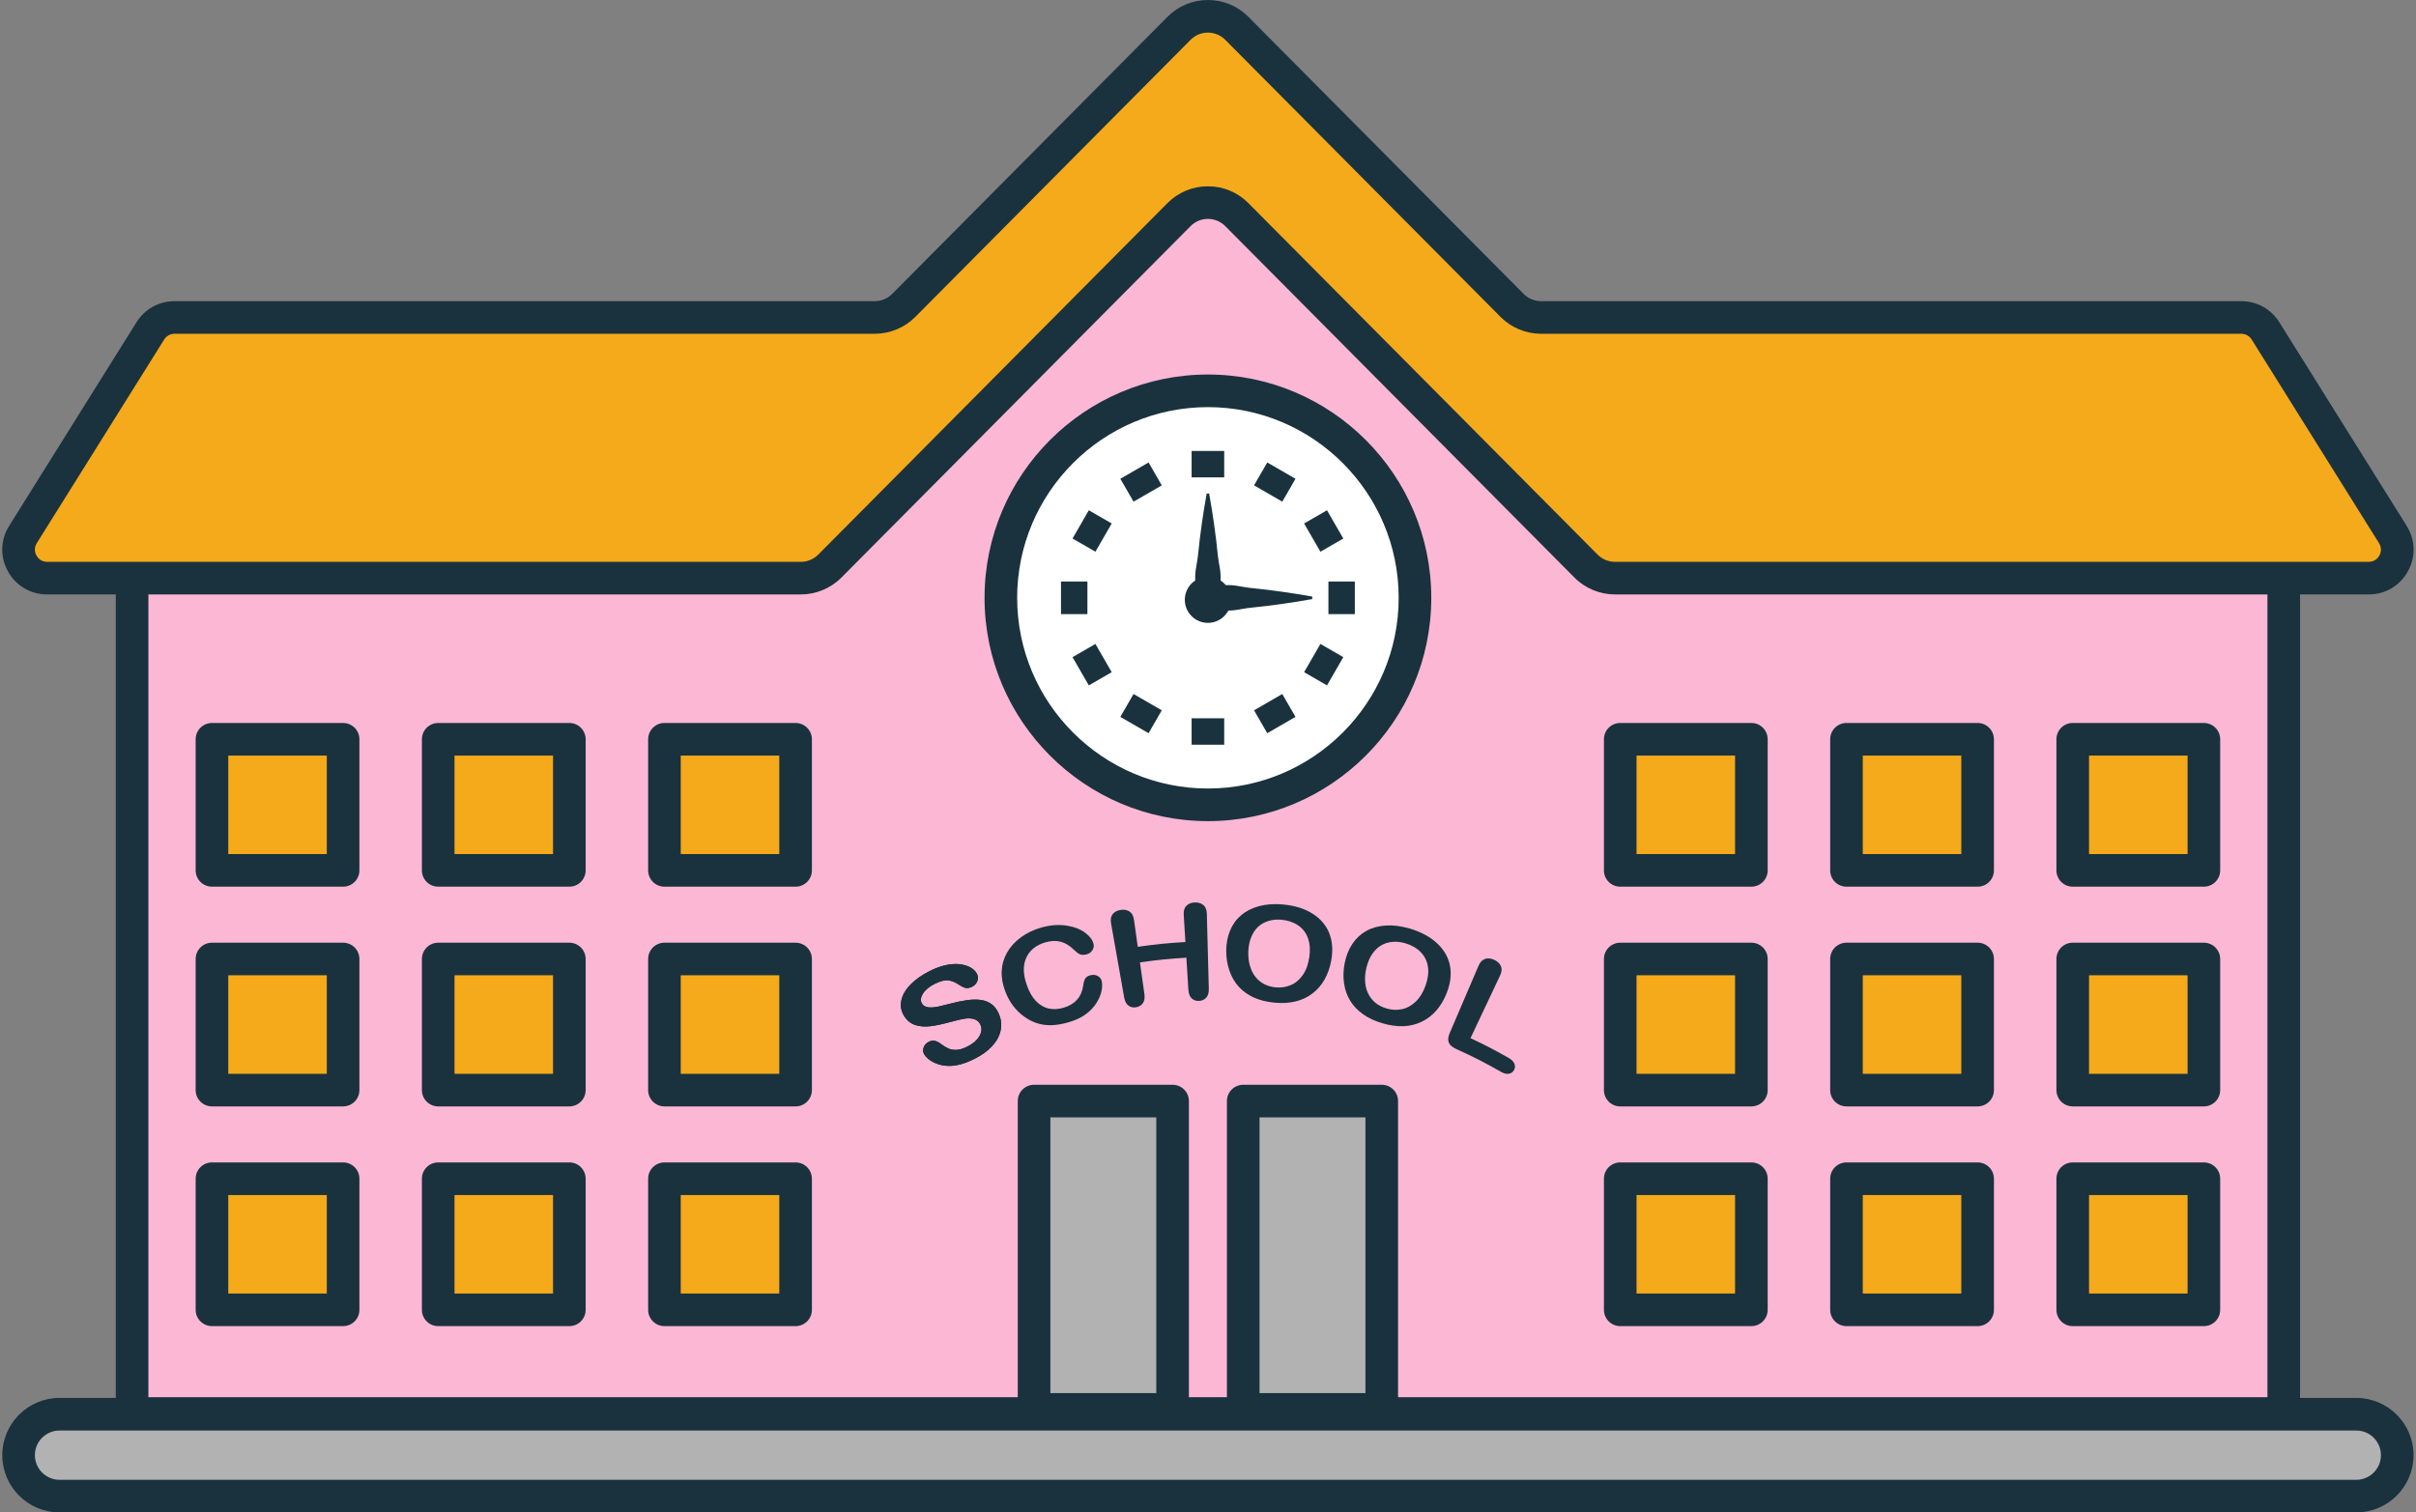 <?xml version="1.0" encoding="UTF-8" standalone="no"?><svg xmlns="http://www.w3.org/2000/svg" xmlns:xlink="http://www.w3.org/1999/xlink" fill="#000000" height="790.5" preserveAspectRatio="xMidYMid meet" version="1" viewBox="439.4 634.0 1262.4 790.5" width="1262.4" zoomAndPan="magnify"><rect x="439.4" y="634.0" width="1262.4" height="790.5" fill="#808080" stroke="none"/><g><g id="change1_1"><path d="M 1632.691 933.688 L 1632.691 1372.781 L 508.414 1372.781 L 508.184 934.191 L 856.914 936.305 C 856.914 936.305 1003.973 740.379 1074.609 739.75 C 1150.523 739.066 1277.516 936.305 1277.516 936.305 L 1632.691 933.688" fill="#fbb7d4"/></g><g id="change2_1"><path d="M 1052.102 1370.648 L 979.723 1370.648 L 979.723 1209.48 L 1052.102 1209.48 L 1052.102 1370.648" fill="#b2b2b2"/></g><g id="change2_2"><path d="M 1161.391 1370.648 L 1089.012 1370.648 L 1089.012 1209.48 L 1161.391 1209.48 L 1161.391 1370.648" fill="#b2b2b2"/></g><g id="change3_1"><path d="M 1632.695 1381.297 L 508.418 1381.297 C 503.711 1381.297 499.898 1377.488 499.898 1372.777 L 499.898 933.68 L 516.938 933.68 L 516.938 1364.258 L 1624.18 1364.258 L 1624.18 933.68 L 1641.215 933.68 L 1641.215 1372.777 C 1641.215 1377.488 1637.41 1381.297 1632.695 1381.297" fill="#1a323d"/></g><g id="change3_2"><path d="M 988.242 1362.129 L 1043.578 1362.129 L 1043.578 1218 L 988.242 1218 Z M 1052.102 1379.172 L 979.723 1379.172 C 975.02 1379.172 971.203 1375.359 971.203 1370.648 L 971.203 1209.48 C 971.203 1204.781 975.02 1200.961 979.723 1200.961 L 1052.102 1200.961 C 1056.809 1200.961 1060.621 1204.781 1060.621 1209.48 L 1060.621 1370.648 C 1060.621 1375.359 1056.809 1379.172 1052.102 1379.172" fill="#1a323d"/></g><g id="change3_3"><path d="M 1097.531 1362.129 L 1152.871 1362.129 L 1152.871 1218 L 1097.531 1218 Z M 1161.391 1379.172 L 1089.012 1379.172 C 1084.301 1379.172 1080.488 1375.359 1080.488 1370.648 L 1080.488 1209.48 C 1080.488 1204.781 1084.301 1200.961 1089.012 1200.961 L 1161.391 1200.961 C 1166.09 1200.961 1169.91 1204.781 1169.91 1209.48 L 1169.91 1370.648 C 1169.91 1375.359 1166.09 1379.172 1161.391 1379.172" fill="#1a323d"/></g><g id="change4_1"><path d="M 618.676 1318.59 L 550.152 1318.59 L 550.152 1250.07 L 618.676 1250.07 L 618.676 1318.59" fill="#f5aa1b"/></g><g id="change4_2"><path d="M 736.891 1318.59 L 668.371 1318.59 L 668.371 1250.07 L 736.891 1250.07 L 736.891 1318.59" fill="#f5aa1b"/></g><g id="change4_3"><path d="M 855.109 1318.59 L 786.59 1318.59 L 786.59 1250.07 L 855.109 1250.07 L 855.109 1318.59" fill="#f5aa1b"/></g><g id="change4_4"><path d="M 618.676 1203.75 L 550.152 1203.75 L 550.152 1135.23 L 618.676 1135.23 L 618.676 1203.75" fill="#f5aa1b"/></g><g id="change4_5"><path d="M 736.891 1203.75 L 668.371 1203.75 L 668.371 1135.23 L 736.891 1135.23 L 736.891 1203.75" fill="#f5aa1b"/></g><g id="change4_6"><path d="M 855.109 1203.75 L 786.59 1203.75 L 786.59 1135.23 L 855.109 1135.23 L 855.109 1203.75" fill="#f5aa1b"/></g><g id="change4_7"><path d="M 618.676 1088.91 L 550.152 1088.91 L 550.152 1020.391 L 618.676 1020.391 L 618.676 1088.91" fill="#f5aa1b"/></g><g id="change4_8"><path d="M 736.891 1088.91 L 668.371 1088.91 L 668.371 1020.391 L 736.891 1020.391 L 736.891 1088.91" fill="#f5aa1b"/></g><g id="change4_9"><path d="M 855.109 1088.91 L 786.59 1088.91 L 786.59 1020.391 L 855.109 1020.391 L 855.109 1088.91" fill="#f5aa1b"/></g><g id="change4_10"><path d="M 1354.52 1318.59 L 1286 1318.59 L 1286 1250.07 L 1354.52 1250.07 L 1354.52 1318.59" fill="#f5aa1b"/></g><g id="change4_11"><path d="M 1472.738 1318.59 L 1404.219 1318.59 L 1404.219 1250.07 L 1472.738 1250.07 L 1472.738 1318.59" fill="#f5aa1b"/></g><g id="change4_12"><path d="M 1590.961 1318.59 L 1522.441 1318.59 L 1522.441 1250.07 L 1590.961 1250.07 L 1590.961 1318.59" fill="#f5aa1b"/></g><g id="change4_13"><path d="M 1354.52 1203.75 L 1286 1203.75 L 1286 1135.23 L 1354.52 1135.23 L 1354.52 1203.75" fill="#f5aa1b"/></g><g id="change4_14"><path d="M 1472.738 1203.75 L 1404.219 1203.75 L 1404.219 1135.23 L 1472.738 1135.23 L 1472.738 1203.75" fill="#f5aa1b"/></g><g id="change4_15"><path d="M 1590.961 1203.75 L 1522.441 1203.75 L 1522.441 1135.23 L 1590.961 1135.23 L 1590.961 1203.75" fill="#f5aa1b"/></g><g id="change4_16"><path d="M 1354.52 1088.91 L 1286 1088.91 L 1286 1020.391 L 1354.52 1020.391 L 1354.52 1088.91" fill="#f5aa1b"/></g><g id="change4_17"><path d="M 1472.738 1088.91 L 1404.219 1088.91 L 1404.219 1020.391 L 1472.738 1020.391 L 1472.738 1088.91" fill="#f5aa1b"/></g><g id="change4_18"><path d="M 1590.961 1088.91 L 1522.441 1088.91 L 1522.441 1020.391 L 1590.961 1020.391 L 1590.961 1088.91" fill="#f5aa1b"/></g><g id="change3_4"><path d="M 558.672 1310.07 L 610.156 1310.07 L 610.156 1258.59 L 558.672 1258.59 Z M 618.676 1327.109 L 550.152 1327.109 C 545.449 1327.109 541.633 1323.301 541.633 1318.59 L 541.633 1250.07 C 541.633 1245.359 545.449 1241.551 550.152 1241.551 L 618.676 1241.551 C 623.379 1241.551 627.195 1245.359 627.195 1250.07 L 627.195 1318.59 C 627.195 1323.301 623.379 1327.109 618.676 1327.109" fill="#1a323d"/></g><g id="change3_5"><path d="M 676.891 1310.07 L 728.371 1310.07 L 728.371 1258.59 L 676.891 1258.59 Z M 736.891 1327.109 L 668.371 1327.109 C 663.664 1327.109 659.852 1323.301 659.852 1318.59 L 659.852 1250.07 C 659.852 1245.359 663.664 1241.551 668.371 1241.551 L 736.891 1241.551 C 741.598 1241.551 745.41 1245.359 745.41 1250.07 L 745.41 1318.59 C 745.41 1323.301 741.598 1327.109 736.891 1327.109" fill="#1a323d"/></g><g id="change3_6"><path d="M 795.109 1310.07 L 846.59 1310.07 L 846.59 1258.59 L 795.109 1258.59 Z M 855.109 1327.109 L 786.59 1327.109 C 781.883 1327.109 778.07 1323.301 778.07 1318.59 L 778.07 1250.07 C 778.07 1245.359 781.883 1241.551 786.59 1241.551 L 855.109 1241.551 C 859.816 1241.551 863.629 1245.359 863.629 1250.07 L 863.629 1318.59 C 863.629 1323.301 859.816 1327.109 855.109 1327.109" fill="#1a323d"/></g><g id="change3_7"><path d="M 558.672 1195.23 L 610.156 1195.23 L 610.156 1143.75 L 558.672 1143.75 Z M 618.676 1212.27 L 550.152 1212.27 C 545.449 1212.27 541.633 1208.461 541.633 1203.75 L 541.633 1135.23 C 541.633 1130.531 545.449 1126.711 550.152 1126.711 L 618.676 1126.711 C 623.379 1126.711 627.195 1130.531 627.195 1135.23 L 627.195 1203.75 C 627.195 1208.461 623.379 1212.27 618.676 1212.27" fill="#1a323d"/></g><g id="change3_8"><path d="M 676.891 1195.23 L 728.371 1195.23 L 728.371 1143.75 L 676.891 1143.75 Z M 736.891 1212.27 L 668.371 1212.27 C 663.664 1212.27 659.852 1208.461 659.852 1203.75 L 659.852 1135.23 C 659.852 1130.531 663.664 1126.711 668.371 1126.711 L 736.891 1126.711 C 741.598 1126.711 745.41 1130.531 745.41 1135.23 L 745.41 1203.75 C 745.41 1208.461 741.598 1212.27 736.891 1212.27" fill="#1a323d"/></g><g id="change3_9"><path d="M 795.109 1195.23 L 846.59 1195.23 L 846.59 1143.75 L 795.109 1143.75 Z M 855.109 1212.27 L 786.59 1212.27 C 781.883 1212.27 778.07 1208.461 778.07 1203.75 L 778.07 1135.23 C 778.07 1130.531 781.883 1126.711 786.59 1126.711 L 855.109 1126.711 C 859.816 1126.711 863.629 1130.531 863.629 1135.23 L 863.629 1203.75 C 863.629 1208.461 859.816 1212.27 855.109 1212.27" fill="#1a323d"/></g><g id="change3_10"><path d="M 558.672 1080.398 L 610.156 1080.398 L 610.156 1028.91 L 558.672 1028.91 Z M 618.676 1097.43 L 550.152 1097.43 C 545.449 1097.43 541.633 1093.621 541.633 1088.91 L 541.633 1020.391 C 541.633 1015.691 545.449 1011.871 550.152 1011.871 L 618.676 1011.871 C 623.379 1011.871 627.195 1015.691 627.195 1020.391 L 627.195 1088.91 C 627.195 1093.621 623.379 1097.43 618.676 1097.43" fill="#1a323d"/></g><g id="change3_11"><path d="M 676.891 1080.398 L 728.371 1080.398 L 728.371 1028.91 L 676.891 1028.91 Z M 736.891 1097.43 L 668.371 1097.43 C 663.664 1097.43 659.852 1093.621 659.852 1088.91 L 659.852 1020.391 C 659.852 1015.691 663.664 1011.871 668.371 1011.871 L 736.891 1011.871 C 741.598 1011.871 745.41 1015.691 745.41 1020.391 L 745.41 1088.91 C 745.41 1093.621 741.598 1097.43 736.891 1097.43" fill="#1a323d"/></g><g id="change3_12"><path d="M 795.109 1080.398 L 846.59 1080.398 L 846.59 1028.91 L 795.109 1028.91 Z M 855.109 1097.43 L 786.59 1097.43 C 781.883 1097.43 778.07 1093.621 778.07 1088.91 L 778.07 1020.391 C 778.07 1015.691 781.883 1011.871 786.59 1011.871 L 855.109 1011.871 C 859.816 1011.871 863.629 1015.691 863.629 1020.391 L 863.629 1088.91 C 863.629 1093.621 859.816 1097.43 855.109 1097.43" fill="#1a323d"/></g><g id="change3_13"><path d="M 1294.52 1310.07 L 1346 1310.07 L 1346 1258.59 L 1294.52 1258.59 Z M 1354.52 1327.109 L 1286 1327.109 C 1281.289 1327.109 1277.48 1323.301 1277.48 1318.59 L 1277.48 1250.07 C 1277.48 1245.359 1281.289 1241.551 1286 1241.551 L 1354.52 1241.551 C 1359.23 1241.551 1363.039 1245.359 1363.039 1250.07 L 1363.039 1318.59 C 1363.039 1323.301 1359.23 1327.109 1354.52 1327.109" fill="#1a323d"/></g><g id="change3_14"><path d="M 1412.738 1310.07 L 1464.219 1310.07 L 1464.219 1258.59 L 1412.738 1258.59 Z M 1472.738 1327.109 L 1404.219 1327.109 C 1399.512 1327.109 1395.699 1323.301 1395.699 1318.59 L 1395.699 1250.07 C 1395.699 1245.359 1399.512 1241.551 1404.219 1241.551 L 1472.738 1241.551 C 1477.441 1241.551 1481.262 1245.359 1481.262 1250.07 L 1481.262 1318.59 C 1481.262 1323.301 1477.441 1327.109 1472.738 1327.109" fill="#1a323d"/></g><g id="change3_15"><path d="M 1530.961 1310.07 L 1582.441 1310.07 L 1582.441 1258.59 L 1530.961 1258.59 Z M 1590.961 1327.109 L 1522.441 1327.109 C 1517.73 1327.109 1513.922 1323.301 1513.922 1318.59 L 1513.922 1250.07 C 1513.922 1245.359 1517.73 1241.551 1522.441 1241.551 L 1590.961 1241.551 C 1595.66 1241.551 1599.48 1245.359 1599.48 1250.07 L 1599.48 1318.59 C 1599.48 1323.301 1595.66 1327.109 1590.961 1327.109" fill="#1a323d"/></g><g id="change3_16"><path d="M 1294.52 1195.23 L 1346 1195.23 L 1346 1143.75 L 1294.52 1143.75 Z M 1354.52 1212.27 L 1286 1212.27 C 1281.289 1212.27 1277.48 1208.461 1277.48 1203.75 L 1277.48 1135.23 C 1277.48 1130.531 1281.289 1126.711 1286 1126.711 L 1354.52 1126.711 C 1359.23 1126.711 1363.039 1130.531 1363.039 1135.23 L 1363.039 1203.75 C 1363.039 1208.461 1359.23 1212.27 1354.52 1212.27" fill="#1a323d"/></g><g id="change3_17"><path d="M 1412.738 1195.23 L 1464.219 1195.23 L 1464.219 1143.75 L 1412.738 1143.75 Z M 1472.738 1212.27 L 1404.219 1212.27 C 1399.512 1212.27 1395.699 1208.461 1395.699 1203.75 L 1395.699 1135.23 C 1395.699 1130.531 1399.512 1126.711 1404.219 1126.711 L 1472.738 1126.711 C 1477.441 1126.711 1481.262 1130.531 1481.262 1135.23 L 1481.262 1203.75 C 1481.262 1208.461 1477.441 1212.27 1472.738 1212.27" fill="#1a323d"/></g><g id="change3_18"><path d="M 1530.961 1195.23 L 1582.441 1195.23 L 1582.441 1143.75 L 1530.961 1143.75 Z M 1590.961 1212.27 L 1522.441 1212.27 C 1517.73 1212.27 1513.922 1208.461 1513.922 1203.75 L 1513.922 1135.23 C 1513.922 1130.531 1517.73 1126.711 1522.441 1126.711 L 1590.961 1126.711 C 1595.66 1126.711 1599.48 1130.531 1599.48 1135.23 L 1599.48 1203.75 C 1599.48 1208.461 1595.66 1212.27 1590.961 1212.27" fill="#1a323d"/></g><g id="change3_19"><path d="M 1294.52 1080.398 L 1346 1080.398 L 1346 1028.91 L 1294.52 1028.91 Z M 1354.52 1097.43 L 1286 1097.43 C 1281.289 1097.43 1277.48 1093.621 1277.48 1088.91 L 1277.48 1020.391 C 1277.48 1015.691 1281.289 1011.871 1286 1011.871 L 1354.52 1011.871 C 1359.23 1011.871 1363.039 1015.691 1363.039 1020.391 L 1363.039 1088.91 C 1363.039 1093.621 1359.23 1097.43 1354.52 1097.43" fill="#1a323d"/></g><g id="change3_20"><path d="M 1412.738 1080.398 L 1464.219 1080.398 L 1464.219 1028.91 L 1412.738 1028.91 Z M 1472.738 1097.43 L 1404.219 1097.43 C 1399.512 1097.43 1395.699 1093.621 1395.699 1088.91 L 1395.699 1020.391 C 1395.699 1015.691 1399.512 1011.871 1404.219 1011.871 L 1472.738 1011.871 C 1477.441 1011.871 1481.262 1015.691 1481.262 1020.391 L 1481.262 1088.91 C 1481.262 1093.621 1477.441 1097.43 1472.738 1097.43" fill="#1a323d"/></g><g id="change3_21"><path d="M 1530.961 1080.398 L 1582.441 1080.398 L 1582.441 1028.91 L 1530.961 1028.91 Z M 1590.961 1097.43 L 1522.441 1097.43 C 1517.73 1097.43 1513.922 1093.621 1513.922 1088.91 L 1513.922 1020.391 C 1513.922 1015.691 1517.73 1011.871 1522.441 1011.871 L 1590.961 1011.871 C 1595.66 1011.871 1599.48 1015.691 1599.48 1020.391 L 1599.48 1088.91 C 1599.48 1093.621 1595.66 1097.43 1590.961 1097.43" fill="#1a323d"/></g><g id="change5_1"><path d="M 1178.75 946.461 C 1178.75 1006.219 1130.309 1054.648 1070.559 1054.648 C 1010.801 1054.648 962.363 1006.219 962.363 946.461 C 962.363 886.711 1010.801 838.27 1070.559 838.27 C 1130.309 838.27 1178.75 886.711 1178.75 946.461" fill="#ffffff"/></g><g id="change3_22"><path d="M 1070.559 846.789 C 1015.602 846.789 970.883 891.512 970.883 946.461 C 970.883 1001.422 1015.602 1046.129 1070.559 1046.129 C 1125.512 1046.129 1170.23 1001.422 1170.23 946.461 C 1170.23 891.512 1125.512 846.789 1070.559 846.789 Z M 1070.559 1063.172 C 1006.199 1063.172 953.844 1010.82 953.844 946.461 C 953.844 882.109 1006.199 829.75 1070.559 829.75 C 1134.91 829.75 1187.262 882.109 1187.262 946.461 C 1187.262 1010.82 1134.91 1063.172 1070.559 1063.172" fill="#1a323d"/></g><g id="change3_23"><path d="M 1079.07 883.5 L 1062.039 883.5 L 1062.039 869.691 L 1079.07 869.691 L 1079.07 883.5" fill="#1a323d"/></g><g id="change5_2"><path d="M 1032.172 879.98 L 1039.078 891.941 L 1032.172 879.98" fill="#ffffff"/></g><g id="change3_24"><path d="M 1031.699 896.199 L 1024.789 884.238 L 1039.551 875.719 L 1046.449 887.68 L 1031.699 896.199" fill="#1a323d"/></g><g id="change5_3"><path d="M 1004.07 908.078 L 1016.031 914.98 L 1004.07 908.078" fill="#ffffff"/></g><g id="change3_25"><path d="M 1011.77 922.359 L 999.812 915.461 L 1008.328 900.699 L 1020.289 907.609 L 1011.77 922.359" fill="#1a323d"/></g><g id="change3_26"><path d="M 1007.59 954.98 L 993.785 954.98 L 993.785 937.941 L 1007.59 937.941 L 1007.59 954.98" fill="#1a323d"/></g><g id="change5_4"><path d="M 1004.07 984.852 L 1016.031 977.941 L 1004.07 984.852" fill="#ffffff"/></g><g id="change3_27"><path d="M 1008.328 992.23 L 999.812 977.469 L 1011.77 970.57 L 1020.289 985.32 L 1008.328 992.23" fill="#1a323d"/></g><g id="change5_5"><path d="M 1032.172 1012.949 L 1039.078 1000.988 L 1032.172 1012.949" fill="#ffffff"/></g><g id="change3_28"><path d="M 1039.551 1017.211 L 1024.789 1008.691 L 1031.699 996.73 L 1046.449 1005.25 L 1039.551 1017.211" fill="#1a323d"/></g><g id="change3_29"><path d="M 1079.07 1023.23 L 1062.039 1023.23 L 1062.039 1009.422 L 1079.07 1009.422 L 1079.07 1023.23" fill="#1a323d"/></g><g id="change5_6"><path d="M 1108.941 1012.949 L 1102.039 1000.988 L 1108.941 1012.949" fill="#ffffff"/></g><g id="change3_30"><path d="M 1101.559 1017.211 L 1094.66 1005.25 L 1109.41 996.73 L 1116.32 1008.691 L 1101.559 1017.211" fill="#1a323d"/></g><g id="change5_7"><path d="M 1137.039 984.852 L 1125.078 977.941 L 1137.039 984.852" fill="#ffffff"/></g><g id="change3_31"><path d="M 1132.781 992.23 L 1120.82 985.32 L 1129.34 970.57 L 1141.301 977.469 L 1132.781 992.23" fill="#1a323d"/></g><g id="change3_32"><path d="M 1147.32 954.98 L 1133.52 954.98 L 1133.52 937.941 L 1147.32 937.941 L 1147.32 954.98" fill="#1a323d"/></g><g id="change5_8"><path d="M 1137.039 908.078 L 1125.078 914.98 L 1137.039 908.078" fill="#ffffff"/></g><g id="change3_33"><path d="M 1129.34 922.359 L 1120.82 907.609 L 1132.781 900.699 L 1141.301 915.461 L 1129.34 922.359" fill="#1a323d"/></g><g id="change5_9"><path d="M 1108.941 879.98 L 1102.039 891.941 L 1108.941 879.98" fill="#ffffff"/></g><g id="change3_34"><path d="M 1109.41 896.199 L 1094.66 887.68 L 1101.559 875.719 L 1116.32 884.238 L 1109.41 896.199" fill="#1a323d"/></g><g id="change3_35"><path d="M 1071.191 891.941 C 1072.199 897.219 1072.969 902.5 1073.75 907.781 C 1074.512 913.059 1075.148 918.34 1075.672 923.621 C 1075.922 926.262 1076.469 928.91 1076.879 931.539 C 1077.289 934.191 1077.328 936.828 1076.941 939.469 C 1076.57 942.109 1075.961 944.75 1075.07 947.391 C 1074.16 950.031 1073.031 952.672 1071.191 955.309 L 1069.922 955.309 C 1068.078 952.672 1066.949 950.031 1066.039 947.391 C 1065.148 944.75 1064.539 942.109 1064.172 939.469 C 1063.781 936.828 1063.82 934.191 1064.23 931.539 C 1064.641 928.91 1065.191 926.262 1065.441 923.621 C 1065.961 918.34 1066.602 913.059 1067.359 907.781 C 1068.141 902.5 1068.91 897.219 1069.922 891.941 L 1071.191 891.941" fill="#1a323d"/></g><g id="change3_36"><path d="M 1125.078 947.102 C 1119.801 948.109 1114.52 948.871 1109.238 949.66 C 1103.961 950.422 1098.68 951.059 1093.398 951.578 C 1090.75 951.828 1088.109 952.379 1085.469 952.789 C 1082.828 953.199 1080.191 953.23 1077.551 952.852 C 1074.91 952.48 1072.27 951.871 1069.629 950.98 C 1066.988 950.059 1064.352 948.941 1061.711 947.102 L 1061.711 945.82 C 1064.352 943.988 1066.988 942.859 1069.629 941.949 C 1072.27 941.059 1074.91 940.449 1077.551 940.07 C 1080.191 939.691 1082.828 939.73 1085.469 940.141 C 1088.109 940.551 1090.75 941.102 1093.398 941.352 C 1098.68 941.871 1103.961 942.512 1109.238 943.27 C 1114.52 944.051 1119.801 944.809 1125.078 945.82 L 1125.078 947.102" fill="#1a323d"/></g><g id="change3_37"><path d="M 1082.621 947.48 C 1082.621 954.148 1077.219 959.551 1070.559 959.551 C 1063.891 959.551 1058.488 954.148 1058.488 947.48 C 1058.488 940.82 1063.891 935.422 1070.559 935.422 C 1077.219 935.422 1082.621 940.82 1082.621 947.48" fill="#1a323d"/></g><g id="change4_19"><path d="M 1689.707 913.367 L 1623.16 806.941 C 1620.434 802.582 1615.656 799.938 1610.52 799.938 L 1244.625 799.938 C 1238.945 799.938 1233.504 797.672 1229.508 793.645 L 1085.668 648.816 C 1077.336 640.43 1063.766 640.43 1055.441 648.816 L 911.594 793.645 C 907.594 797.672 902.156 799.938 896.484 799.938 L 530.59 799.938 C 525.453 799.938 520.672 802.582 517.949 806.941 L 451.402 913.367 C 445.191 923.293 452.332 936.176 464.043 936.176 L 857.875 936.176 C 863.547 936.176 868.988 933.918 872.988 929.891 L 1055.441 746.18 C 1063.766 737.793 1077.336 737.793 1085.668 746.18 L 1268.121 929.891 C 1272.113 933.918 1277.555 936.176 1283.227 936.176 L 1677.062 936.176 C 1688.781 936.176 1695.918 923.293 1689.707 913.367" fill="#f5aa1b"/></g><g id="change3_38"><path d="M 1070.547 731.375 C 1078.566 731.375 1086.074 734.496 1091.711 740.176 L 1274.176 923.879 C 1276.555 926.281 1279.855 927.648 1283.234 927.648 L 1677.07 927.648 C 1680.465 927.648 1682.113 925.352 1682.668 924.359 C 1683.199 923.367 1684.297 920.758 1682.48 917.879 L 1615.945 811.461 C 1614.766 809.582 1612.738 808.453 1610.527 808.453 L 1244.629 808.453 C 1236.746 808.453 1229.031 805.25 1223.477 799.652 L 1079.621 654.816 C 1077.211 652.383 1073.992 651.047 1070.559 651.035 C 1067.133 651.035 1063.91 652.383 1061.496 654.816 L 917.641 799.652 C 912.082 805.25 904.371 808.453 896.484 808.453 L 530.594 808.453 C 528.375 808.453 526.352 809.582 525.176 811.461 L 458.625 917.879 C 456.824 920.758 457.906 923.367 458.453 924.359 C 459.004 925.352 460.645 927.648 464.043 927.648 L 857.879 927.648 C 861.258 927.648 864.562 926.281 866.945 923.879 L 1049.398 740.176 C 1055.043 734.496 1062.551 731.375 1070.547 731.375 Z M 1677.07 944.688 L 1283.234 944.688 C 1275.355 944.688 1267.637 941.48 1262.086 935.887 L 1079.621 752.18 C 1077.199 749.75 1073.984 748.41 1070.547 748.41 C 1067.125 748.41 1063.898 749.75 1061.496 752.18 L 879.035 935.887 C 873.477 941.48 865.766 944.688 857.879 944.688 L 464.043 944.688 C 455.402 944.688 447.738 940.176 443.551 932.617 C 439.359 925.059 439.598 916.164 444.18 908.848 L 510.727 802.418 C 515.035 795.527 522.465 791.414 530.594 791.414 L 896.484 791.414 C 899.867 791.414 903.168 790.035 905.551 787.645 L 1049.398 642.809 C 1055.043 637.129 1062.551 634.008 1070.547 634.008 C 1070.559 634.008 1070.547 634.008 1070.559 634.008 C 1078.566 634.008 1086.074 637.129 1091.711 642.809 L 1235.566 787.645 C 1237.945 790.035 1241.258 791.414 1244.629 791.414 L 1610.527 791.414 C 1618.648 791.414 1626.07 795.527 1630.383 802.418 L 1696.93 908.848 C 1701.512 916.164 1701.754 925.059 1697.566 932.617 C 1693.367 940.176 1685.715 944.688 1677.07 944.688" fill="#1a323d"/></g><g id="change3_39"><path d="M 961.457 1164.238 C 962.602 1167.02 962.836 1169.852 962.215 1172.719 C 961.598 1175.59 960.098 1178.27 957.746 1180.82 C 955.395 1183.371 952.285 1185.57 948.379 1187.52 C 943.691 1189.852 939.441 1191.078 935.535 1191.121 C 932.754 1191.148 930.121 1190.59 927.648 1189.441 C 925.176 1188.301 923.387 1186.84 922.312 1185.031 C 921.691 1183.98 921.57 1182.828 921.965 1181.59 C 922.359 1180.352 923.215 1179.352 924.52 1178.602 C 925.574 1178 926.637 1177.801 927.699 1177.98 C 928.762 1178.172 929.875 1178.719 931.027 1179.602 C 932.402 1180.648 933.719 1181.449 934.941 1182 C 936.164 1182.551 937.586 1182.789 939.207 1182.719 C 940.828 1182.648 942.688 1182.078 944.812 1181.02 C 947.734 1179.559 949.816 1177.801 951.082 1175.672 C 952.352 1173.539 952.578 1171.531 951.715 1169.641 C 951.031 1168.129 949.965 1167.141 948.5 1166.68 C 947.035 1166.219 945.363 1166.129 943.484 1166.422 C 941.609 1166.719 939.16 1167.27 936.148 1168.109 C 932.113 1169.219 928.59 1169.988 925.586 1170.359 C 922.586 1170.73 919.883 1170.512 917.461 1169.672 C 915.043 1168.82 913.09 1167.18 911.633 1164.699 C 910.246 1162.34 909.797 1159.77 910.336 1157.012 C 910.879 1154.238 912.418 1151.48 914.984 1148.781 C 917.551 1146.078 920.988 1143.609 925.277 1141.469 C 928.703 1139.77 931.855 1138.691 934.691 1138.211 C 937.527 1137.738 940.035 1137.719 942.199 1138.148 C 944.363 1138.57 946.09 1139.27 947.387 1140.219 C 948.688 1141.172 949.586 1142.25 950.094 1143.461 C 950.562 1144.57 950.512 1145.762 949.961 1147.039 C 949.406 1148.32 948.449 1149.262 947.074 1149.859 C 945.82 1150.422 944.758 1150.578 943.867 1150.34 C 942.98 1150.109 941.836 1149.578 940.57 1148.73 C 938.809 1147.539 936.984 1146.699 935.137 1146.41 C 933.289 1146.121 930.809 1146.719 927.73 1148.262 C 924.875 1149.699 922.844 1151.398 921.656 1153.328 C 920.465 1155.25 920.27 1156.93 921.035 1158.34 C 921.512 1159.219 922.211 1159.82 923.129 1160.148 C 924.047 1160.48 925.129 1160.609 926.371 1160.539 C 927.617 1160.469 928.82 1160.301 929.984 1160.039 C 931.145 1159.77 933.062 1159.301 935.656 1158.629 C 938.898 1157.789 941.926 1157.141 944.672 1156.75 C 947.418 1156.371 949.863 1156.34 952.004 1156.648 C 954.145 1156.961 956.02 1157.719 957.625 1158.93 C 959.23 1160.141 960.5 1161.91 961.457 1164.238" fill="#1a323d"/></g><g id="change3_40"><path d="M 1015.09 1146.898 C 1015.41 1148.461 1015.34 1150.219 1014.91 1152.199 C 1014.469 1154.191 1013.559 1156.238 1012.219 1158.371 C 1010.871 1160.5 1009.012 1162.422 1006.629 1164.172 C 1004.25 1165.922 1001.328 1167.27 997.844 1168.27 C 995.199 1169.031 992.734 1169.52 990.426 1169.73 C 988.117 1169.93 985.922 1169.84 983.816 1169.441 C 981.715 1169.039 979.617 1168.309 977.559 1167.219 C 975.699 1166.23 973.949 1165 972.316 1163.539 C 970.688 1162.078 969.23 1160.422 967.965 1158.559 C 966.695 1156.691 965.609 1154.602 964.727 1152.301 C 963.289 1148.559 962.629 1144.961 962.805 1141.512 C 962.98 1138.051 963.918 1134.809 965.645 1131.801 C 967.371 1128.789 969.766 1126.148 972.812 1123.922 C 975.859 1121.691 979.363 1119.988 983.273 1118.859 C 988.043 1117.48 992.531 1117.129 996.645 1117.77 C 1000.762 1118.41 1004.051 1119.711 1006.52 1121.59 C 1008.98 1123.469 1010.41 1125.461 1010.84 1127.52 C 1011.078 1128.648 1010.82 1129.738 1010.078 1130.809 C 1009.34 1131.871 1008.328 1132.539 1007.02 1132.84 C 1005.57 1133.172 1004.41 1133.129 1003.531 1132.711 C 1002.66 1132.289 1001.602 1131.461 1000.34 1130.23 C 998.258 1128.199 996.023 1126.859 993.66 1126.211 C 991.293 1125.57 988.586 1125.672 985.578 1126.539 C 980.789 1127.922 977.449 1130.641 975.652 1134.539 C 973.855 1138.441 973.961 1143.141 975.84 1148.629 C 977.094 1152.289 978.719 1155.141 980.68 1157.199 C 982.637 1159.25 984.832 1160.539 987.277 1161.102 C 989.723 1161.648 992.301 1161.52 995.062 1160.719 C 998.059 1159.859 1000.398 1158.48 1002.141 1156.539 C 1003.871 1154.602 1004.961 1152.148 1005.391 1149.18 C 1005.539 1147.789 1005.859 1146.609 1006.352 1145.641 C 1006.852 1144.672 1007.871 1144.012 1009.398 1143.66 C 1010.711 1143.359 1011.922 1143.531 1013.039 1144.141 C 1014.148 1144.762 1014.828 1145.68 1015.09 1146.898" fill="#1a323d"/></g><g id="change3_41"><path d="M 1031.922 1114.719 C 1032.711 1120.379 1033.109 1123.199 1033.898 1128.859 C 1043.82 1127.469 1048.809 1126.969 1058.801 1126.352 C 1058.441 1120.648 1058.27 1117.801 1057.91 1112.102 C 1057.789 1110.07 1058.238 1108.512 1059.301 1107.43 C 1060.352 1106.34 1061.801 1105.762 1063.621 1105.68 C 1065.469 1105.59 1066.988 1106.051 1068.16 1107.02 C 1069.328 1107.988 1069.941 1109.512 1069.988 1111.57 C 1070.41 1127.262 1070.609 1135.109 1071.02 1150.801 C 1071.078 1152.859 1070.609 1154.422 1069.66 1155.461 C 1068.699 1156.512 1067.449 1157.07 1065.898 1157.141 C 1064.32 1157.211 1063.039 1156.762 1062.039 1155.781 C 1061.039 1154.809 1060.469 1153.309 1060.34 1151.27 C 1059.93 1144.59 1059.719 1141.238 1059.301 1134.551 C 1049.57 1135.16 1044.711 1135.648 1035.039 1137 C 1035.969 1143.641 1036.441 1146.949 1037.371 1153.59 C 1037.648 1155.629 1037.371 1157.219 1036.531 1158.379 C 1035.691 1159.531 1034.512 1160.219 1032.98 1160.461 C 1031.422 1160.711 1030.09 1160.41 1028.98 1159.551 C 1027.871 1158.699 1027.129 1157.27 1026.781 1155.262 C 1024.051 1139.809 1022.68 1132.078 1019.949 1116.621 C 1019.59 1114.609 1019.859 1113.012 1020.762 1111.82 C 1021.66 1110.629 1023.051 1109.879 1024.91 1109.59 C 1026.738 1109.289 1028.309 1109.57 1029.578 1110.41 C 1030.859 1111.238 1031.641 1112.68 1031.922 1114.719" fill="#1a323d"/></g><g id="change3_42"><path d="M 1123.559 1134.109 C 1124.078 1130.5 1123.859 1127.27 1122.859 1124.441 C 1121.852 1121.609 1120.148 1119.34 1117.73 1117.68 C 1115.309 1116.02 1112.398 1115.02 1109.039 1114.711 C 1106.641 1114.5 1104.398 1114.699 1102.32 1115.32 C 1100.238 1115.93 1098.43 1116.93 1096.898 1118.301 C 1095.371 1119.672 1094.148 1121.469 1093.219 1123.68 C 1092.301 1125.898 1091.789 1128.41 1091.68 1131.219 C 1091.57 1134.051 1091.859 1136.621 1092.551 1138.941 C 1093.23 1141.262 1094.238 1143.211 1095.57 1144.789 C 1096.891 1146.371 1098.422 1147.59 1100.172 1148.461 C 1101.922 1149.34 1103.859 1149.859 1106 1150.059 C 1108.738 1150.309 1111.32 1149.93 1113.781 1148.91 C 1116.238 1147.898 1118.328 1146.16 1120.078 1143.68 C 1121.828 1141.191 1123.012 1138.012 1123.559 1134.109 Z M 1109.762 1106.73 C 1116.039 1107.289 1121.32 1108.988 1125.469 1111.68 C 1129.629 1114.371 1132.488 1117.852 1134.059 1122.031 C 1135.641 1126.211 1135.91 1130.879 1134.988 1136.012 C 1134.309 1139.801 1133.109 1143.141 1131.449 1146.039 C 1129.789 1148.949 1127.672 1151.359 1125.121 1153.301 C 1122.57 1155.238 1119.66 1156.602 1116.352 1157.41 C 1113.051 1158.219 1109.398 1158.422 1105.352 1158.051 C 1101.32 1157.68 1097.762 1156.809 1094.609 1155.391 C 1091.469 1153.961 1088.828 1152.09 1086.699 1149.75 C 1084.57 1147.41 1082.941 1144.629 1081.82 1141.398 C 1080.699 1138.18 1080.121 1134.699 1080.129 1130.961 C 1080.148 1127.129 1080.789 1123.621 1082.102 1120.441 C 1083.41 1117.262 1085.328 1114.57 1087.879 1112.391 C 1090.441 1110.219 1093.559 1108.609 1097.25 1107.621 C 1100.941 1106.621 1105.129 1106.309 1109.762 1106.73" fill="#1a323d"/></g><g id="change3_43"><path d="M 1184.352 1148.922 C 1185.551 1145.469 1185.961 1142.27 1185.52 1139.289 C 1185.078 1136.309 1183.82 1133.75 1181.75 1131.641 C 1179.68 1129.531 1177 1127.969 1173.73 1127.012 C 1171.398 1126.32 1169.141 1126.078 1166.969 1126.281 C 1164.789 1126.469 1162.809 1127.09 1161.039 1128.141 C 1159.262 1129.18 1157.699 1130.699 1156.359 1132.699 C 1155.02 1134.691 1154.031 1137.051 1153.371 1139.789 C 1152.711 1142.539 1152.512 1145.121 1152.73 1147.531 C 1152.961 1149.941 1153.57 1152.051 1154.578 1153.859 C 1155.578 1155.672 1156.852 1157.172 1158.41 1158.371 C 1159.969 1159.57 1161.781 1160.469 1163.859 1161.078 C 1166.531 1161.871 1169.148 1162.012 1171.781 1161.5 C 1174.41 1160.988 1176.828 1159.699 1179.039 1157.609 C 1181.262 1155.52 1183.039 1152.629 1184.352 1148.922 Z M 1175.988 1119.309 C 1182.09 1121.109 1186.988 1123.82 1190.59 1127.289 C 1194.191 1130.75 1196.352 1134.738 1197.102 1139.16 C 1197.852 1143.578 1197.211 1148.211 1195.309 1153.059 C 1193.898 1156.648 1192.07 1159.68 1189.859 1162.211 C 1187.641 1164.73 1185.078 1166.672 1182.172 1168.059 C 1179.27 1169.461 1176.109 1170.211 1172.68 1170.352 C 1169.25 1170.48 1165.602 1169.961 1161.672 1168.801 C 1157.75 1167.641 1154.398 1166.09 1151.578 1164.07 C 1148.75 1162.051 1146.512 1159.711 1144.859 1156.988 C 1143.219 1154.281 1142.141 1151.238 1141.672 1147.852 C 1141.191 1144.469 1141.301 1140.941 1142.039 1137.281 C 1142.801 1133.531 1144.109 1130.211 1146.02 1127.34 C 1147.93 1124.48 1150.352 1122.211 1153.289 1120.578 C 1156.219 1118.941 1159.621 1117.98 1163.461 1117.73 C 1167.289 1117.48 1171.488 1117.988 1175.988 1119.309" fill="#1a323d"/></g><g id="change3_44"><path d="M 1223.238 1143.809 C 1217.051 1156.93 1213.949 1163.488 1207.762 1176.602 C 1215.859 1180.43 1219.859 1182.5 1227.73 1186.961 C 1229.301 1187.852 1230.301 1188.891 1230.73 1190.059 C 1231.16 1191.23 1231.07 1192.328 1230.449 1193.359 C 1229.828 1194.422 1228.922 1195.031 1227.738 1195.219 C 1226.551 1195.398 1225.191 1195.051 1223.648 1194.172 C 1214.531 1189.012 1209.879 1186.641 1200.449 1182.352 C 1198.32 1181.379 1196.98 1180.27 1196.43 1178.961 C 1195.879 1177.66 1196.02 1176.012 1196.871 1174.012 C 1202.91 1159.91 1205.93 1152.852 1211.969 1138.75 C 1212.77 1136.871 1213.891 1135.691 1215.34 1135.199 C 1216.789 1134.719 1218.371 1134.859 1220.07 1135.621 C 1221.801 1136.398 1222.98 1137.5 1223.609 1138.91 C 1224.25 1140.309 1224.121 1141.949 1223.238 1143.809" fill="#1a323d"/></g><g id="change2_3"><path d="M 470.512 1415.949 L 1670.602 1415.949 C 1682.371 1415.949 1692.004 1406.316 1692.004 1394.547 C 1692.004 1382.777 1682.371 1373.148 1670.602 1373.148 L 470.512 1373.148 C 458.742 1373.148 449.109 1382.777 449.109 1394.547 C 449.109 1406.316 458.742 1415.949 470.512 1415.949" fill="#b2b2b2"/></g><g id="change3_45"><path d="M 470.508 1381.672 C 463.406 1381.672 457.629 1387.441 457.629 1394.555 C 457.629 1401.652 463.406 1407.434 470.508 1407.434 L 1670.594 1407.434 C 1677.699 1407.434 1683.477 1401.652 1683.477 1394.555 C 1683.477 1387.441 1677.699 1381.672 1670.594 1381.672 Z M 1670.594 1424.473 L 470.508 1424.473 C 454.012 1424.473 440.59 1411.043 440.59 1394.555 C 440.59 1378.051 454.012 1364.633 470.508 1364.633 L 1670.594 1364.633 C 1687.098 1364.633 1700.516 1378.051 1700.516 1394.555 C 1700.516 1411.043 1687.098 1424.473 1670.594 1424.473" fill="#1a323d"/></g><g id="change3_46"><path d="M 961.457 1164.238 C 962.602 1167.02 962.836 1169.852 962.215 1172.719 C 961.598 1175.59 960.098 1178.27 957.746 1180.82 C 955.395 1183.371 952.285 1185.57 948.379 1187.52 C 943.691 1189.852 939.441 1191.078 935.535 1191.121 C 932.754 1191.148 930.121 1190.59 927.648 1189.441 C 925.176 1188.301 923.387 1186.84 922.312 1185.031 C 921.691 1183.98 921.57 1182.828 921.965 1181.59 C 922.359 1180.352 923.215 1179.352 924.52 1178.602 C 925.574 1178 926.637 1177.801 927.699 1177.98 C 928.762 1178.172 929.875 1178.719 931.027 1179.602 C 932.402 1180.648 933.719 1181.449 934.941 1182 C 936.164 1182.551 937.586 1182.789 939.207 1182.719 C 940.828 1182.648 942.688 1182.078 944.812 1181.02 C 947.734 1179.559 949.816 1177.801 951.082 1175.672 C 952.352 1173.539 952.578 1171.531 951.715 1169.641 C 951.031 1168.129 949.965 1167.141 948.5 1166.68 C 947.035 1166.219 945.363 1166.129 943.484 1166.422 C 941.609 1166.719 939.16 1167.27 936.148 1168.109 C 932.113 1169.219 928.59 1169.988 925.586 1170.359 C 922.586 1170.73 919.883 1170.512 917.461 1169.672 C 915.043 1168.82 913.09 1167.18 911.633 1164.699 C 910.246 1162.34 909.797 1159.77 910.336 1157.012 C 910.879 1154.238 912.418 1151.48 914.984 1148.781 C 917.551 1146.078 920.988 1143.609 925.277 1141.469 C 928.703 1139.77 931.855 1138.691 934.691 1138.211 C 937.527 1137.738 940.035 1137.719 942.199 1138.148 C 944.363 1138.57 946.09 1139.27 947.387 1140.219 C 948.688 1141.172 949.586 1142.25 950.094 1143.461 C 950.562 1144.57 950.512 1145.762 949.961 1147.039 C 949.406 1148.32 948.449 1149.262 947.074 1149.859 C 945.82 1150.422 944.758 1150.578 943.867 1150.34 C 942.98 1150.109 941.836 1149.578 940.57 1148.73 C 938.809 1147.539 936.984 1146.699 935.137 1146.41 C 933.289 1146.121 930.809 1146.719 927.73 1148.262 C 924.875 1149.699 922.844 1151.398 921.656 1153.328 C 920.465 1155.25 920.27 1156.93 921.035 1158.34 C 921.512 1159.219 922.211 1159.82 923.129 1160.148 C 924.047 1160.48 925.129 1160.609 926.371 1160.539 C 927.617 1160.469 928.82 1160.301 929.984 1160.039 C 931.145 1159.77 933.062 1159.301 935.656 1158.629 C 938.898 1157.789 941.926 1157.141 944.672 1156.75 C 947.418 1156.371 949.863 1156.34 952.004 1156.648 C 954.145 1156.961 956.02 1157.719 957.625 1158.93 C 959.23 1160.141 960.5 1161.91 961.457 1164.238" fill="#1a323d"/></g></g></svg>